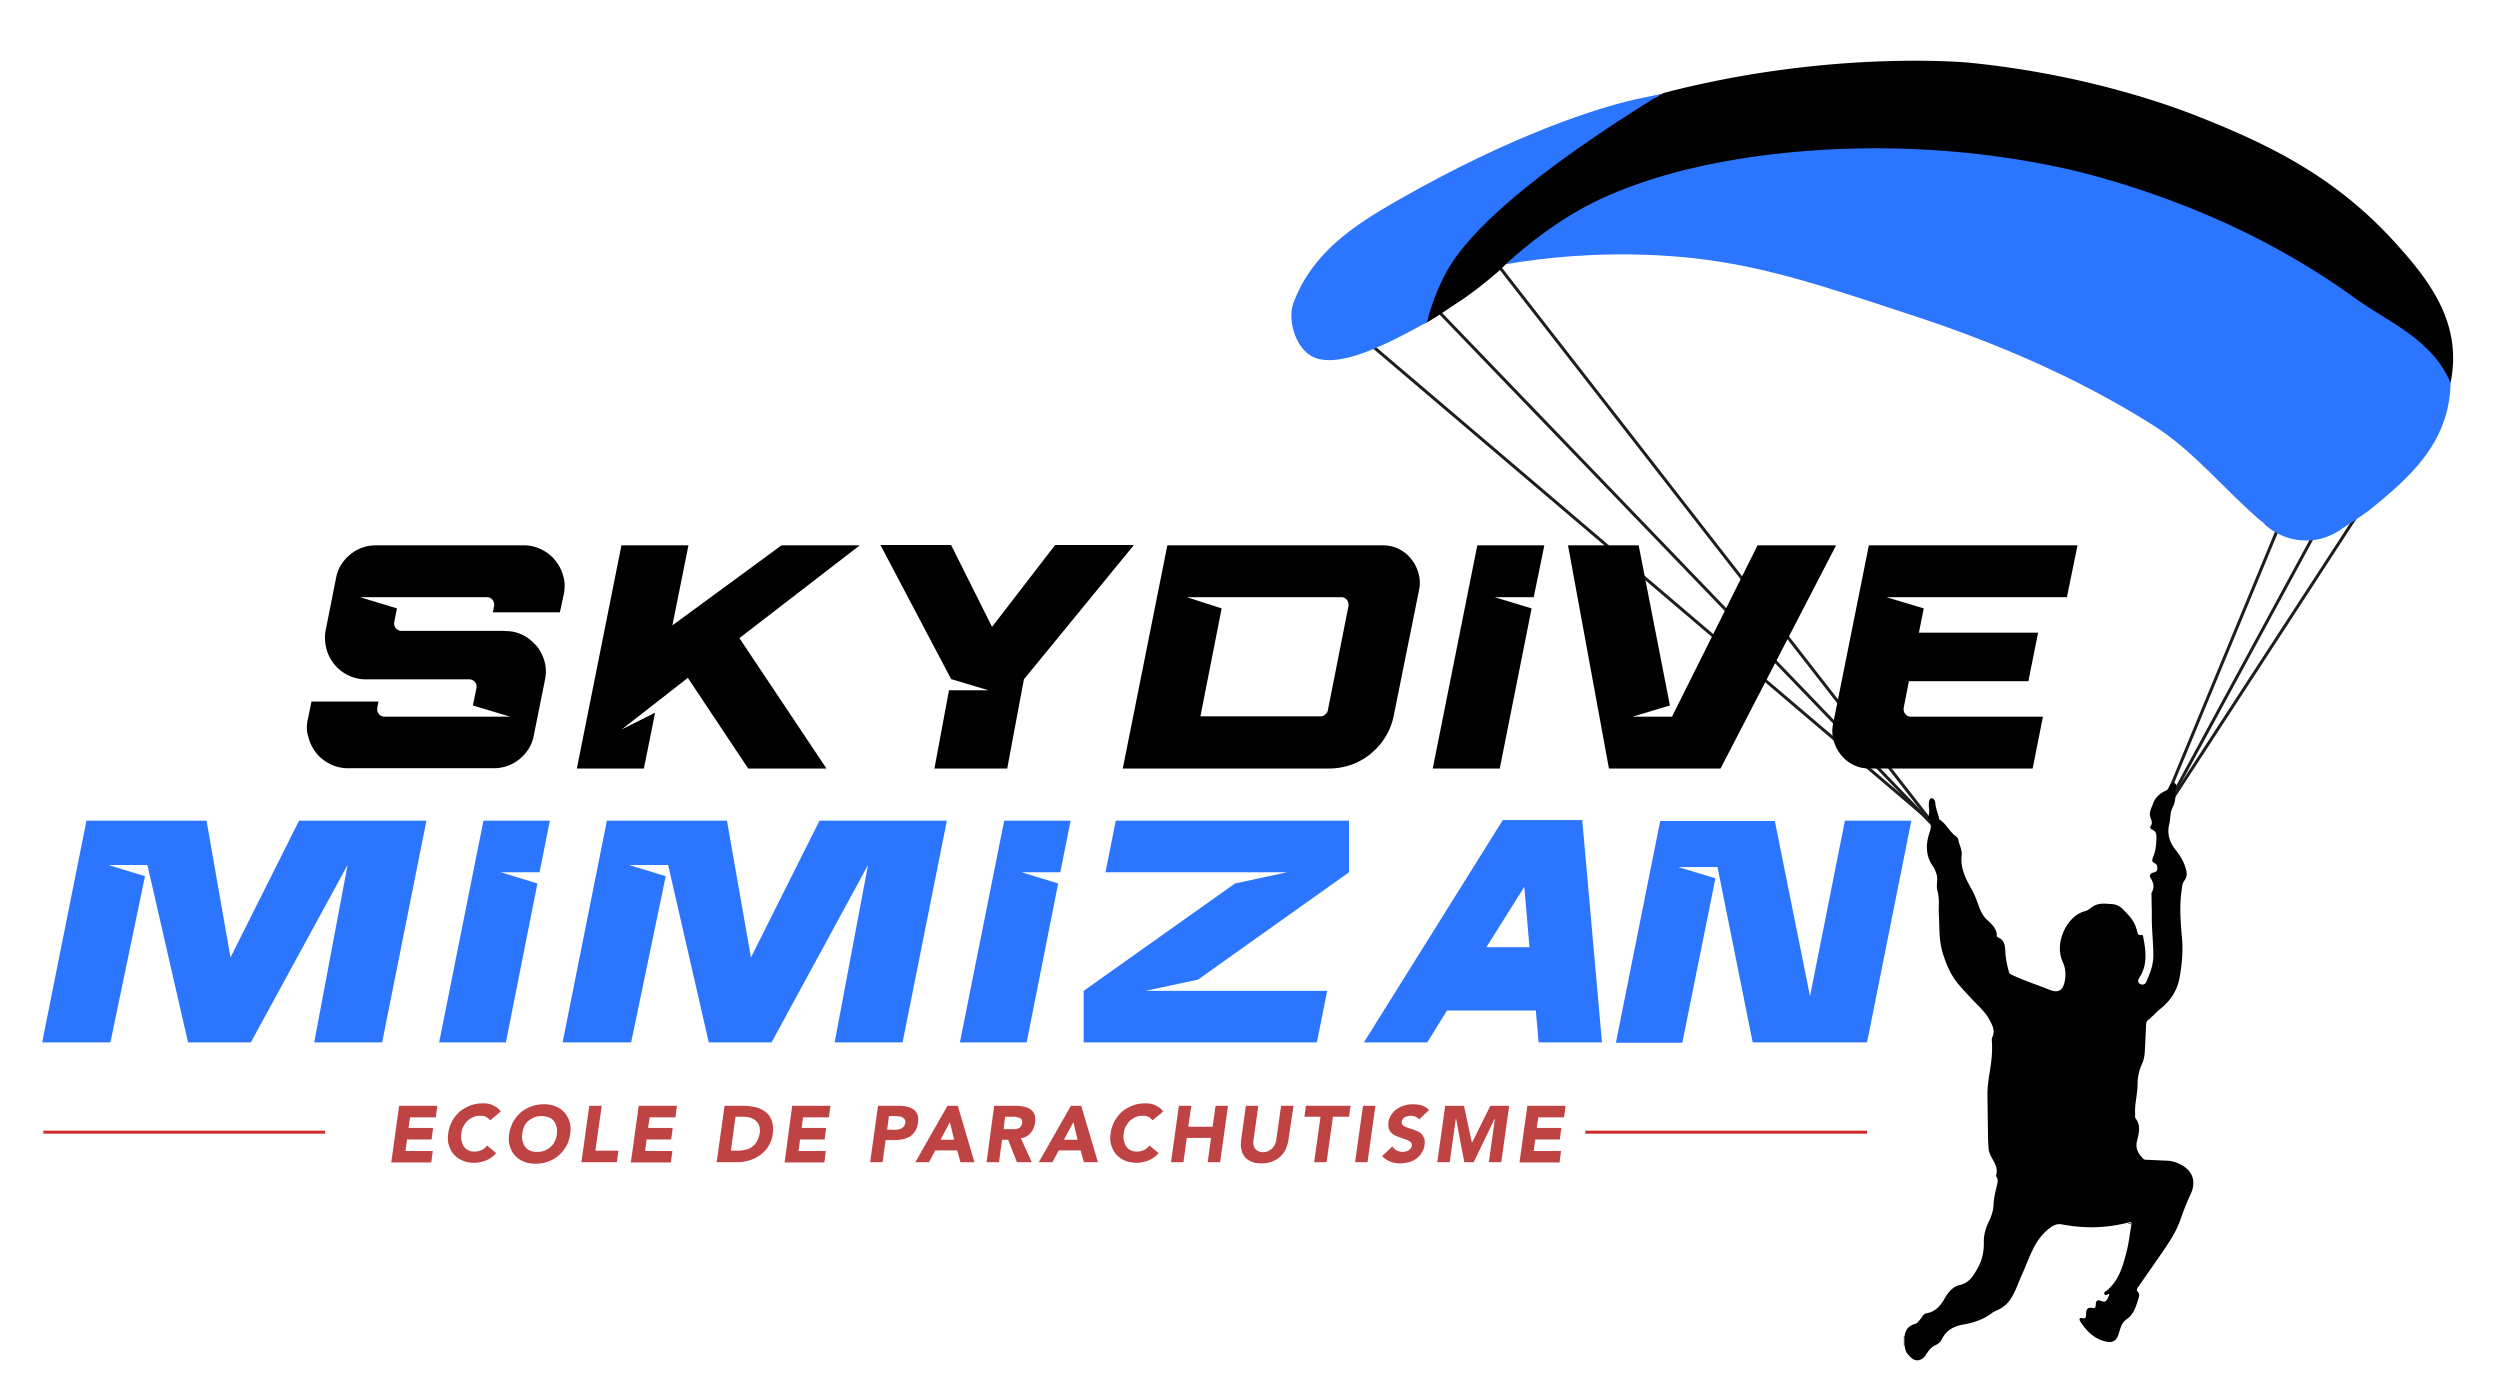 <?xml version="1.0" encoding="UTF-8"?> <svg xmlns="http://www.w3.org/2000/svg" xmlns:xlink="http://www.w3.org/1999/xlink" xmlns:v="https://vecta.io/nano" viewBox="0 0 824.3 457.1"><g fill="none" stroke="#1d1d1b" stroke-miterlimit="10"><path d="M713.7 264.5l39.4-95.1"></path><path d="M788.6 152.3l-75.5 116"></path><path d="M795.5 116.4l-82.4 151.9M452.4 114l185.9 158.2"></path><path d="M473 101.3L639.2 274"></path><path d="M493.2 86.5l146 187.5"></path></g><path d="M628 443.6h-.3v-3c.1 0 .2 0 .3-.1.8 1 .7 2 0 3.1z" fill="#7b787e"></path><path d="M628 443.6v-3.1c.3-2.1 1.3-3.4 3.5-4 .9-.3 1.6-1.5 2.3-2.4.4-.6.8-1 1.5-1.1 2.8-.5 4.6-2.5 5.9-4.9 1.2-2.1 2.7-3.9 5-4.4 3.3-.8 4.6-3.3 6-5.8s2-5.5 1.9-8.4c0-2.4.6-4.6 1.7-6.8.8-1.7 1.4-3.4 1.5-5.3.1-2.3.6-4.5 1.2-6.8.2-.9.3-1.8-.2-2.6-.1-.1-.2-.2-.2-.3 1.2-3.5-2-5.7-2.4-8.8-.3-3.2-.2-6.4-.3-9.6l-.1-8.6c0-3.8.9-7.4 1.3-11.2.2-1.8.3-3.7.2-5.5 0-.7-.2-1.4.1-2 1-2.1.1-3.8-.8-5.5-1.2-2.4-3.2-4.3-5.1-6.2-1.7-1.8-3.5-3.7-5.1-5.6-2.6-3-4.1-6.5-5.3-10.3-1.3-4.2-1.1-8.4-1.3-12.6-.2-2.7.3-5.4-.5-8.1-.5-1.7.3-3.7-.3-5.5-.3-.8-.5-1.6-1-2.3-2.7-3.7-2.6-7.6-1.2-11.7.5-1.5.5-2.7-.3-4-.2-.3-.5-.6-.3-.9.8-1.5.1-3.1.3-4.7.1-.6.2-1.4.9-1.4s1.1.8 1.2 1.4c.1 1.8.8 3.4 1.2 5 .1.2 0 .6.2.6 2 1.3 3 3.4 4.7 5 .6.5 1.4.9 1.5 1.7.3 1.7 1.3 3.3 1.1 5.1-.5 4.3 1.4 7.9 3.4 11.4 1.1 2 1.8 4.2 2.6 6.3.6 1.4 1.3 2.6 2.4 3.6 1.5 1.4 3.2 2.9 3.2 5.2 0 .3.1.5.4.6 2.1.8 2.3 2.7 2.4 4.6.1 2.2.5 4.3 1.1 6.4.1.5.2.9.8 1.2 2.9 1.4 5.9 2.5 8.9 3.6l3.9 1.5c2.9 1.1 4.3.1 4.9-2.9.4-2.3.3-4.2-.7-6.4-2.9-6.3 1.5-15.3 7.5-16.7 1.1-.3 2.1-1.5 3.4-2 1.8-.7 3.5-.4 5.4-.3 2.5.2 3.7 1.8 5.1 3.3 1.5 1.6 2.6 3.3 3.1 5.5.2.8.3 1.6 1.4 1.4.7-.1.6.4.7.9.9 4.6 1.4 9.1-1.4 13.3-.4.7-.5 1.5.3 1.9.9.5 1.7.2 2.1-.7 1.2-2.8 2.3-5.5 2.3-8.7 0-4.5-.6-8.9-.5-13.4 0-2.1-.1-4.3-.1-6.4 0-.3-.1-.7.1-1 1-1.7.5-3.2-.4-4.7-.5-.9-.1-1.5.9-1.8.6-.2 1.3-.3 1.3-1.2 0-.8 0-1.5-.9-1.9-1-.4-.8-1.2-.5-2 .8-1.8 1-3.6 1.1-5.6 0-1.4.3-2.8-1.5-3.5-.4-.2-.7-.7-.4-1.1.8-1.1.2-2-.1-3-.5-1.6.4-3 .9-4.4.7-2 2.2-3.4 4.2-4.3.5-.2.8-.6 1.1-1.2.3-.7.7-1.6 1.8-1.4.2.3.6.6.6.8-.5 2.3 0 4.7-1 6.8-.4.8-.8 1.7-.9 2.6-.1 1.1-.2 2.1-.4 3.2-.9 3.3 0 6.2 2.1 8.8 1.5 1.9 2.8 4 3.4 6.5.4 1.4.2 2.5-.6 3.6-.6.8-.7 1.7-.8 2.7-.9 5.6-.4 11.2.1 16.8.3 4.1-.1 8.2-.8 12.2-.7 4.2-2.8 7.6-6.1 10.3-1.5 1.2-2.8 2.7-4.3 3.9-.6.5-.7 1.1-.7 1.8l-.4 8.5c-.1 1.4-.3 2.8-.9 4.1-1 2.2-1.5 4.4-1.5 6.8 0 3.3-1 6.4-.8 9.7 0 .5-.1 1.1.1 1.5 1.9 2.4 1.1 5 .5 7.6-.6 2.4.5 4.2 2.1 5.8.3.3.7.3 1.1.3l6.7.3c.6 0 1.1.1 1.7.2 4.7 1.2 9.1 4.8 5.9 11.3-1.3 2.7-2.3 5.5-3.3 8.3-1.3 3.6-3.4 6.8-5.5 9.9l-8.2 11.8c-.5.6-.8 1.2-.1 1.9.3.3.4.8.3 1.3-.8 2.8-1.6 5.8-4 7.5-1.9 1.3-2.1 3-2.7 4.8-.7 2.4-2 3.2-4.4 2.6-3.8-.9-6.3-3.5-8.3-6.6-.4-.7-.3-1.3.6-1.1 1.1.3 1.3-.2 1.3-1.1 0-1.5.3-2.7 2.3-2.2.8.2.9-.6.9-1.1.1-1.3.4-1.8 1.9-1.2 1.8.7 2-1 2.6-2.1-.4-.6-.7.1-1 .1s-.6-.1-.7-.4c0-.2 0-.5.2-.6 4.7-3.4 6-8.7 7.3-13.8.7-2.9 1-5.8 1.5-8.7-.1-.9-.6-.5-1.1-.4-7.3 1.9-14.6 2-21.9.6-1.7-.3-2.9.4-4.2 1.4-4.9 3.8-6.4 9.6-8.8 14.9-1.1 2.4-1.9 4.9-3.2 7.2-1.2 2.3-2.9 3.9-5.3 4.9l-1.2.6c-2.8 2.2-6.1 3.4-9.6 4-3.1.5-5.7 1.8-7.2 4.8a4.29 4.29 0 0 1-2.3 2.1c-1.4.7-2.2 1.9-3 3.1-1.4 2.2-3.7 2.5-5.4.4-1-.8-1.5-2.1-1.6-3.5z" fill="#010101"></path><path d="M701.5 403.5c.3-.3.6-.4 1-.3.3.1.3.4 0 .6-.2-.5-.7-.2-1-.3z" fill="#5c5a5f"></path><path d="M772.4 174.2c-1.4 1-5.9 4.2-12.5 4-7.1-.1-11.7-4-13-5.1l-.1-.1c-.3-.5-.8-.9-1.3-1.2-12.1-10.3-22-23-35.6-31.6-25.2-15.9-52.3-27.4-80.5-36.6-32.9-10.8-53.2-17.8-82.3-19.4-20.8-1.1-38.3.8-50.5 2.9 2.8-2.9 7.1-7 12.8-11.4 24.5-18.8 50.6-23.2 70.4-26.3 5.5-.9 23.3-2.8 47.6-2.6 28.3.2 55.5 6.2 82.3 15.2 33.4 11.2 62.5 29.8 90.5 50.5 4.8 3.5 7.1 8.1 7.8 13.8-.4 19.5-13.2 31-26.9 42-2.8 2.1-5.8 3.9-8.7 5.9z" fill="#2c75ff"></path><path d="M808 126.2c-6.1-14.3-20.2-19.8-31.5-27.9-25.7-18.6-54.6-31.6-85.1-40.1-10-2.8-50.1-13-101.7-7.9-43.7 4.3-65.2 16.6-71.3 20.3-10.7 6.5-18.6 13.3-23.8 18.4-4.1 3.6-7.7 6.4-10.5 8.4-1.3 1-3.6 2.4-8 5.4-5.2 3.4-6.7 4.4-7.9 3.8-1.9-1-1.5-5.5-1.3-7.2.4-.3.9-.7 1.3-1.3.2-.3.3-.5.4-.7 1.1-1.4 2.1-2.9 3.2-4.6a50.34 50.34 0 0 0 2.8-4.9c19-25.2 43.6-43.2 72.1-56.2h-.1c.3-.2.7-.5 1.2-.7.7-.3 1.6-.6 1.7-.6 55.3-14.2 100.1-9.7 100.1-9.7 39.7 4 68.4 15 75.4 17.8 27.2 10.7 47.7 22 66.7 43.7 11 12.4 20 25.9 16.3 44z" fill="#010102"></path><path d="M547.6 31l-3.3.7h0l-5.2 1.1c-11.8 2.6-40.3 11.5-78.5 33.4-14.3 8.2-27.9 17.1-34.1 33.6-2 5.4.4 14 5.4 17.3 8.4 5.5 26-4 37.4-10.2.5-.3.9-.5 1.2-.7.8-3.2 2.4-8.7 5.6-15 2.8-5.5 10.9-20 51.8-47.5 7.7-5.2 16.2-10.5 16.2-10.5h0c1.2-.8 1.8-.9 2.6-1.5.2-.1.6-.4.9-.7z" fill="#2c75ff"></path><path d="M745.5 171.8l1.3 1.2c-.5-.4-.9-.8-1.3-1.2z" fill="#ddddde"></path><path d="M101.5 237.2l1.2-5.9h22.1l-.4 2c-.1.8 0 1.5.5 2.1a2.32 2.32 0 0 0 1.9.9h41.4l-12.3-3.7 1.2-5.7c.1-.8 0-1.5-.5-2a2.32 2.32 0 0 0-1.9-.9h-34.1c-2.1 0-4.1-.5-5.9-1.4s-3.3-2.1-4.5-3.6-2.1-3.2-2.6-5.2-.6-4-.2-6.1l3.4-17.1c.6-3.2 2.2-5.7 4.7-7.8 2.5-2 5.3-3 8.6-3h48.6c2.1 0 4.1.5 5.9 1.4s3.3 2.1 4.5 3.6 2.1 3.2 2.6 5.1c.6 1.9.6 3.9.2 6l-1.3 6h-22.1l.4-2c.1-.8 0-1.5-.5-2.1a2.32 2.32 0 0 0-1.9-.9h-41.8l12.2 3.7-.9 4.4c-.1.8 0 1.5.5 2.1a2.32 2.32 0 0 0 1.9.9h27.9 5.2l2 .1a12.59 12.59 0 0 1 5.5 1.6c1.6.9 3 2.2 4.2 3.6a14.49 14.49 0 0 1 2.4 5c.5 1.9.5 3.8.1 5.8l-3.7 18.4c-.6 3.2-2.2 5.7-4.7 7.8-2.5 2-5.3 3-8.6 3h-48c-2.1 0-4.1-.5-5.9-1.4s-3.3-2.1-4.5-3.6-2.1-3.2-2.6-5.2c-.6-1.8-.7-3.8-.2-5.9zm125.3-13.7l-21.8 17 11-5.5-3.7 18.4h-22.1l14.7-73.6H227l-5.3 26.4 36-26.4h25.8l-39.7 30.6 28.7 43h-25.8l-19.9-29.9zm147-43.7L337.6 224l-5.5 29.4h-24l4.8-25.8h13l-12.3-3.7-23.3-44.2h23.3l13.5 27 20.8-27h25.9v.1zm64.2 73.6h-67.8l14.7-73.6h70.9c2 0 3.8.4 5.4 1.2s3 1.9 4.1 3.3 1.9 2.9 2.4 4.7.6 3.6.2 5.5l-8.3 41.2c-.5 2.6-1.4 5-2.7 7.1-1.3 2.2-2.9 4-4.8 5.6s-4 2.8-6.4 3.7c-2.5.9-5 1.3-7.7 1.3zm-.2-19.1l6.8-34.4c.1-.8 0-1.5-.5-2.1s-1.1-.9-1.8-.9h-51l11.5 3.7-7 35.6h39.6c.6 0 1.1-.2 1.5-.6.5-.3.8-.8.9-1.3zm34.6 19.1l14.7-73.6h22.1l-3.5 17.1h-12.9l12.2 3.7-10.5 52.8h-22.1zm133-73.6l-38.1 73.6h-36.8L517 179.8h23.3l10.3 52.8-12.3 3.7h13l28.2-56.5h25.9 0zm16.6 17.1l12.3 3.7-1.6 8H672l-3.2 16h-39.4l-1.7 8.7c-.1.8 0 1.5.5 2.1a2.32 2.32 0 0 0 1.9.9h43.5l-3.4 17.1h-53.7c-2 0-3.8-.4-5.4-1.2s-3-1.9-4.1-3.3-1.9-2.9-2.4-4.7-.6-3.6-.2-5.5l11.8-58.9H685l-3.5 17.1H622z"></path><path d="M82.7 343.7H62l-13.4-58.5H35.7l12.1 3.7-11.4 54.8H13.9l14.6-73.1h39.6l7.9 45.1 22.6-45.1h42L126 343.7h-22.4l11-58.5-31.9 58.5zm62.1 0l14.6-73.1h21.9l-3.4 17h-12.8l12.1 3.7-10.4 52.4h-22zm109.6 0h-20.7l-13.4-58.5h-12.9l12.1 3.7-11.4 54.8h-22.6l14.6-73.1h39.6l7.9 45.1 22.6-45.1h42l-14.6 73.1h-22.4l11-58.5-31.8 58.5zm62.1 0l14.6-73.1H353l-3.4 17h-12.8l12.1 3.7-10.4 52.4h-22zm107.9-56.1h-59.9l3.4-17h76.9v17L395 323l-17.3 3.7h59.9l-3.4 17h-76.9v-17l49.9-35.4 17.2-3.7zm52.7 45.6l-6.5 10.5h-20.9l45.8-73.3h26.2l6.5 73.3h-20.9l-.9-10.5h-29.3zm25.5-40.8l-12.5 19.9h14.2l-1.7-19.9zm105.7-21.8h21.9l-14.6 73.1h-37.7l-11.6-57.8h-12.9l12.2 3.7-10.9 54.2h-21.9l14.6-73.1h37.8l11.6 57.8 11.5-57.9z" fill="#2c75ff"></path><g fill="#bf4342"><path d="M131.6 364.6h12.6l-.5 3.8h-8.5l-.5 3.5h8.1l-.5 3.8h-8.1l-.5 3.8h9l-.5 3.8H129l2.6-18.7z"></path><use xlink:href="#B"></use><path d="M167.9 373.9c.2-1.5.7-2.8 1.3-4a12.61 12.61 0 0 1 2.5-3.1c1-.8 2.2-1.5 3.5-2s2.7-.7 4.1-.7c1.5 0 2.8.2 3.9.7 1.2.5 2.1 1.1 2.9 2s1.3 1.9 1.7 3.1.4 2.6.2 4c-.2 1.5-.6 2.8-1.3 4a12.61 12.61 0 0 1-2.5 3.1c-1 .9-2.2 1.5-3.5 2s-2.7.7-4.1.7c-1.5 0-2.8-.2-3.9-.7-1.2-.5-2.1-1.1-2.9-2-.8-.8-1.3-1.9-1.7-3.1s-.4-2.5-.2-4zm4.3 0c-.1.9-.1 1.7.1 2.4s.5 1.4.9 1.9 1 1 1.6 1.2c.7.3 1.4.4 2.3.4s1.7-.1 2.4-.4c.8-.3 1.4-.7 2-1.2s1.1-1.2 1.4-1.9c.4-.7.6-1.5.7-2.4s.1-1.7-.1-2.4-.5-1.4-.9-1.9-1-1-1.7-1.2-1.4-.4-2.3-.4-1.7.1-2.4.4-1.4.7-2 1.2-1.1 1.2-1.4 1.9-.5 1.5-.6 2.4zm22.1-9.3h4.1l-2.1 14.8h7.6l-.5 3.8h-11.7l2.6-18.6zm16.3 0h12.6l-.5 3.8h-8.5l-.5 3.5h8.1l-.5 3.8h-8.1l-.5 3.8h9l-.5 3.8H208l2.6-18.7zm28.3 0h6.1c1.5 0 2.9.2 4.2.5s2.4.9 3.3 1.6 1.6 1.7 2 2.9.5 2.6.3 4.3c-.2 1.5-.7 2.8-1.4 4-.7 1.1-1.6 2.1-2.7 2.9a12.16 12.16 0 0 1-3.6 1.8c-1.3.4-2.7.6-4.1.6h-6.7l2.6-18.6zm2.1 14.8h2.1c.9 0 1.8-.1 2.7-.3.8-.2 1.6-.5 2.2-1s1.2-1 1.6-1.8.7-1.6.9-2.7c.1-.9.1-1.7-.2-2.4-.2-.7-.6-1.2-1.1-1.7-.5-.4-1.2-.8-1.9-1s-1.5-.3-2.4-.3h-2.4l-1.5 11.2zm20.2-14.8h12.6l-.5 3.8h-8.5l-.5 3.5h8.1l-.5 3.8h-8.1l-.5 3.8h9l-.5 3.8h-13.1l2.5-18.7zm28.3 0h6.9c1 0 1.9.1 2.7.3s1.5.5 2.1.9 1 1 1.3 1.7.3 1.6.2 2.7c-.2 1.1-.5 2-.9 2.7-.5.7-1 1.3-1.7 1.8-.7.4-1.4.7-2.3.9a12.65 12.65 0 0 1-2.8.3h-3l-1 7.3h-4.1l2.6-18.6zm3 7.9h2.7c.4 0 .7 0 1.1-.1s.7-.2 1-.4.6-.4.8-.7.3-.7.4-1.1c.1-.5 0-.9-.2-1.1s-.4-.5-.8-.7c-.3-.2-.7-.3-1.1-.3s-.8-.1-1.2-.1h-2.1l-.6 4.5z"></path><use xlink:href="#C"></use><path d="M327.8 364.6h7.2c.9 0 1.8.1 2.7.3.8.2 1.5.5 2.1.9s1 1 1.3 1.7.3 1.6.2 2.7c-.2 1.3-.7 2.4-1.5 3.4-.8.9-1.9 1.5-3.2 1.7l3.6 7.9h-4.9l-2.9-7.4h-2l-1 7.4h-4.1l2.5-18.6zm3.1 7.7h2.4 1.2c.4 0 .8-.1 1.1-.2.4-.1.7-.3.9-.6.3-.3.4-.7.5-1.2s0-.9-.1-1.1a1.41 1.41 0 0 0-.7-.6l-1-.3c-.4-.1-.7-.1-1.1-.1h-2.7l-.5 4.1z"></path><use xlink:href="#C" x="40.7"></use><use xlink:href="#B" x="218.4"></use><path d="M388.7 364.6h4.1l-1 6.9h8l1-6.9h4.1l-2.6 18.6h-4.1l1.1-8h-8l-1.1 8h-4.1l2.6-18.6zm36.1 11.4c-.2 1.1-.5 2.1-.9 3s-1.1 1.7-1.8 2.4a8.06 8.06 0 0 1-2.7 1.6c-1 .4-2.2.6-3.5.6s-2.4-.2-3.3-.6-1.7-.9-2.2-1.6c-.6-.7-.9-1.5-1.1-2.4s-.2-1.9-.1-3l1.6-11.4h4.1l-1.6 11.3c-.1.6-.1 1.1 0 1.6s.3.9.6 1.3.6.6 1.1.8c.4.2.9.3 1.5.3.5 0 1.1-.1 1.5-.3.5-.2.9-.5 1.3-.8a6.42 6.42 0 0 0 1-1.3c.3-.5.4-1 .5-1.6l1.6-11.3h4.1l-1.7 11.4zm10.6-7.8h-5.3l.5-3.6h14.7l-.5 3.6h-5.3l-2.1 15h-4.1l2.1-15zm14-3.6h4.1l-2.6 18.6h-4.1l2.6-18.6zm18.5 4.5a2.73 2.73 0 0 0-1.2-.9 4.53 4.53 0 0 0-1.6-.3c-.3 0-.6 0-.9.1l-.9.3c-.3.1-.5.3-.7.6a2.47 2.47 0 0 0-.4.9c-.1.4 0 .8.2 1 .2.3.5.5.9.7s.8.3 1.3.5c.5.1 1 .3 1.5.5l1.5.6c.5.2.9.6 1.2.9.3.4.6.9.8 1.4.2.6.2 1.3.1 2.1-.1 1-.5 1.9-1 2.7s-1.1 1.4-1.8 1.9-1.5.9-2.4 1.1-1.8.4-2.8.4c-1.2 0-2.3-.2-3.3-.6s-1.9-1-2.7-1.8l3.4-3.2c.4.6.8 1 1.4 1.3s1.2.5 1.9.5c.3 0 .7 0 1-.1.4-.1.7-.2 1-.4s.5-.4.7-.6.3-.5.4-.9c.1-.6-.1-1-.5-1.3a5.3 5.3 0 0 0-1.5-.8l-2-.7c-.7-.2-1.4-.5-2-.9s-1.1-.9-1.4-1.5-.4-1.5-.3-2.5.5-1.9 1-2.6a5.75 5.75 0 0 1 1.9-1.9 7.45 7.45 0 0 1 2.4-1.1c.9-.3 1.8-.4 2.7-.4 1.1 0 2 .1 3 .4s1.7.8 2.4 1.5l-3.3 3.1zm8.6-4.5h6.2l2.6 12.1h.1l6-12.1h6.2l-2.6 18.6h-4.1l2-14.3h-.1l-6.9 14.3h-3.1l-2.7-14.3h-.1l-2 14.3h-4.1l2.6-18.6zm27.1 0h12.6l-.5 3.8h-8.5l-.5 3.5h8.1l-.5 3.8h-8.1l-.5 3.8h9l-.5 3.8H501l2.6-18.7z"></path></g><path d="M522.7 373.3h92.9m-107.6 7h.2m-493.9-7h92.9" fill="none" stroke-miterlimit="10" stroke="#ce2d2f"></path><defs><path id="B" d="M161.6 369.4c-.4-.5-.8-.9-1.3-1.1-.5-.3-1.2-.4-2-.4s-1.5.1-2.2.4-1.3.7-1.9 1.2-1 1.2-1.4 1.9-.6 1.5-.7 2.4-.1 1.7.1 2.4.4 1.4.8 1.9.9 1 1.5 1.2c.6.3 1.3.4 2 .4.8 0 1.6-.2 2.3-.5.7-.4 1.3-.8 1.8-1.5l3 2.5c-.9 1.1-2.1 1.9-3.3 2.4-1.3.5-2.6.8-3.8.8-1.5 0-2.8-.2-3.9-.7-1.2-.5-2.1-1.1-2.9-2-.8-.8-1.3-1.9-1.7-3.1s-.4-2.6-.2-4c.2-1.5.7-2.8 1.3-4a12.61 12.61 0 0 1 2.5-3.1c1-.8 2.2-1.5 3.5-2s2.7-.7 4.1-.7c.5 0 1.1 0 1.6.1.6.1 1.1.2 1.6.5.5.2 1 .5 1.5.8.5.4.9.8 1.2 1.3l-3.5 2.9z"></path><path id="C" d="M312.4 364.6h3.4l5.5 18.6h-4.6l-1.1-3.9h-7.2l-2.1 3.9h-4.5l10.6-18.6zm.8 5.4l-3.1 5.8h4.5l-1.4-5.8z"></path></defs></svg> 